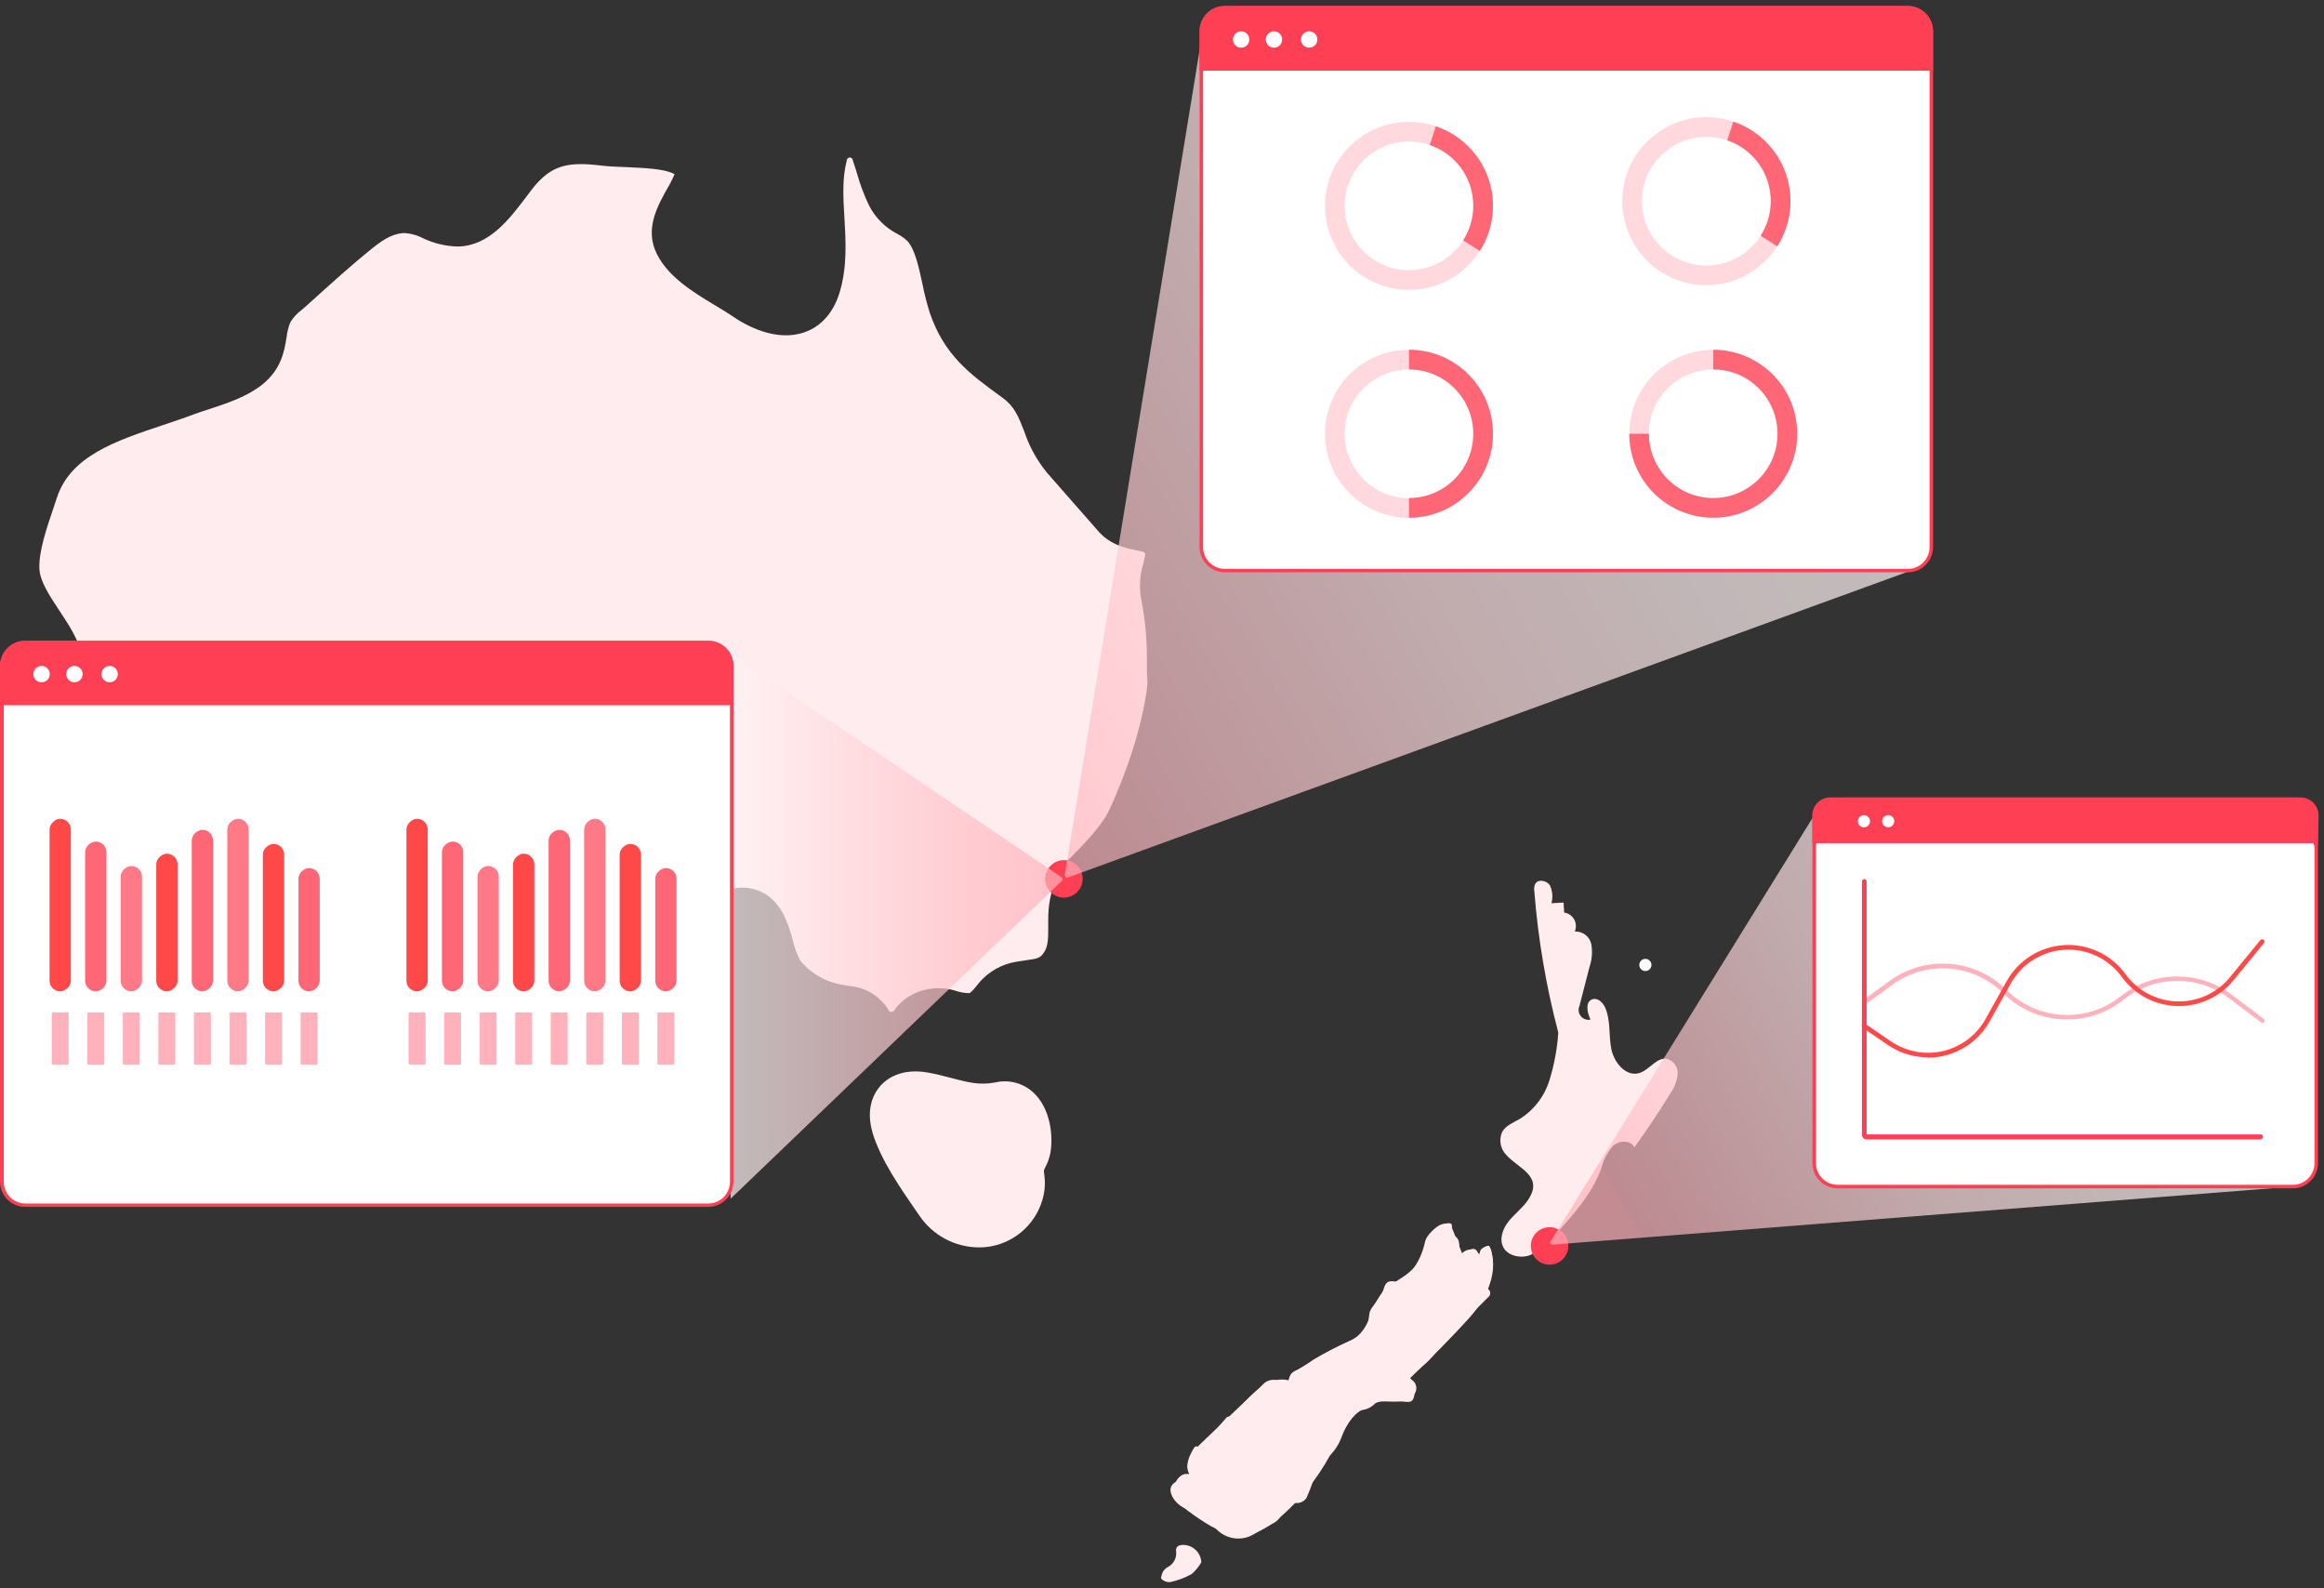 <?xml version="1.0" encoding="UTF-8"?>
<svg width="382px" height="261px" viewBox="0 0 382 261" version="1.1" xmlns="http://www.w3.org/2000/svg" xmlns:xlink="http://www.w3.org/1999/xlink">
    <rect x="0" y="0" width="382" height="261" fill="#333333" stroke="none"/>
    <title>01-australia</title>
    <defs>
        <linearGradient x1="2.831%" y1="69.402%" x2="81.13%" y2="43.277%" id="linearGradient-1">
            <stop stop-color="#FFB2BB" offset="0%"></stop>
            <stop stop-color="#FFB5BE" stop-opacity="0.97" offset="0%"></stop>
            <stop stop-color="#FFC3CA" stop-opacity="0.97" offset="15%"></stop>
            <stop stop-color="#FFDFE2" stop-opacity="0.99" offset="50%"></stop>
            <stop stop-color="#FFF0F1" offset="79%"></stop>
            <stop stop-color="#FFF6F6" offset="100%"></stop>
        </linearGradient>
        <linearGradient x1="-14.651%" y1="74.012%" x2="75.571%" y2="21.8%" id="linearGradient-2">
            <stop stop-color="#FFB2BB" offset="0%"></stop>
            <stop stop-color="#FFB5BE" stop-opacity="0.97" offset="0%"></stop>
            <stop stop-color="#FFC3CA" stop-opacity="0.97" offset="15%"></stop>
            <stop stop-color="#FFDFE2" stop-opacity="0.99" offset="50%"></stop>
            <stop stop-color="#FFF0F1" offset="79%"></stop>
            <stop stop-color="#FFF6F6" offset="100%"></stop>
        </linearGradient>
        <linearGradient x1="99.986%" y1="49.994%" x2="0%" y2="49.994%" id="linearGradient-3">
            <stop stop-color="#FFB2BB" offset="0%"></stop>
            <stop stop-color="#FFBCC3" offset="23%"></stop>
            <stop stop-color="#FFD6DA" offset="61%"></stop>
            <stop stop-color="#FFF6F6" offset="100%"></stop>
        </linearGradient>
    </defs>
    <g id="Our-Story" stroke="none" stroke-width="1" fill="none" fill-rule="evenodd">
        <g id="our-story-web" transform="translate(-239, -707)" fill-rule="nonzero">
            <g id="01" transform="translate(239, 707)">
                <g id="01-australia">
                    <path d="M188.606,112.336 C188.624,112.261 188.624,112.182 188.606,112.107 C188.556,111.189 188.507,110.251 188.507,109.344 C188.602,105.578 188.267,101.813 187.509,98.123 C187.246,96.283 187.389,94.407 187.928,92.628 C188.018,92.239 188.137,91.71 188.227,91.241 C188.277,90.978 188.109,90.722 187.848,90.663 L187.08,90.503 C185.165,90.114 182.542,89.595 180.567,87.341 L172.129,77.727 C170.464,75.704 169.186,73.391 168.359,70.904 C167.442,68.531 166.773,66.825 164.838,65.409 L164.32,65.03 C159.413,61.449 155.174,58.357 152.8,51.316 C152.327,49.802 151.937,48.264 151.633,46.708 C151.055,44.015 150.406,40.973 149.15,39.616 C148.68,39.161 148.146,38.777 147.564,38.479 C145.557,37.453 143.919,35.829 142.876,33.831 C142.058,32.131 141.39,30.362 140.881,28.545 C140.642,27.777 140.422,27.049 140.183,26.381 L140.183,26.381 C140.183,26.106 139.96,25.882 139.684,25.882 C139.409,25.882 139.186,26.106 139.186,26.381 C138.418,29.273 138.597,32.445 138.797,35.786 C139.026,39.716 139.265,43.765 138.049,47.935 C136.832,52.104 134.229,53.919 132.294,54.587 C127.636,56.243 122.679,53.59 120.136,51.794 C119.457,51.326 118.55,50.797 117.602,50.219 C113.902,48.004 109.294,45.232 107.628,40.963 C106.192,37.193 108.197,33.662 109.623,31.089 C110.102,30.291 110.525,29.461 110.89,28.605 L110.83,28.605 C109.224,27.707 105.763,27.608 102.97,27.468 C101.454,27.408 99.978,27.358 98.712,27.199 C93.525,26.56 91.032,27.199 88.419,29.952 C87.85,30.55 87.142,31.478 86.424,32.455 C83.741,35.986 80.439,40.374 75.343,40.514 C73.325,40.485 71.338,40.018 69.518,39.148 C68.529,38.627 67.434,38.337 66.316,38.3 C64.701,38.429 63.324,39.098 61.25,40.763 C57.898,43.446 54.587,46.448 51.385,49.341 L50.268,50.338 L49.58,50.947 C48.825,51.496 48.187,52.191 47.705,52.991 C47.395,53.789 47.191,54.624 47.097,55.475 C46.738,57.669 46.259,60.671 43.107,63.205 C40.594,65.199 37.372,66.257 34.53,67.194 C33.592,67.493 32.704,67.783 31.926,68.072 C30.271,68.7 28.525,69.279 26.83,69.847 C18.98,72.47 11.58,74.954 9.346,81.816 C9.146,82.424 8.937,83.053 8.717,83.701 C7.61,86.962 6.363,90.683 6.473,93.435 C6.553,95.53 8.169,97.954 9.725,100.297 C10.483,101.444 11.27,102.631 11.939,103.848 C14.622,108.755 14.662,113.134 14.692,117.004 C14.659,118.948 14.779,120.893 15.051,122.818 C15.218,123.459 15.459,124.079 15.769,124.664 C16.868,126.618 17.335,128.866 17.105,131.097 C16.705,133.034 15.858,134.851 14.632,136.403 C14.332,136.842 14.023,137.291 13.804,137.67 C13.735,137.79 13.719,137.934 13.761,138.067 C13.803,138.199 13.898,138.308 14.023,138.368 C14.791,138.727 15.898,139.106 16.666,139.365 C17.235,139.565 17.813,139.754 18.362,139.954 C22.441,141.47 25.084,140.243 29.084,138.388 C30.809,137.557 32.577,136.818 34.38,136.174 C37.29,135.277 40.312,134.793 43.357,134.737 C44.623,134.657 45.82,134.588 47.007,134.438 C51.216,133.919 55.215,132.354 59.973,129.371 C68.491,124.025 77.068,121.981 85.496,123.297 C96.019,124.943 102.641,131.386 107.229,136.812 C108.835,138.901 110.95,140.543 113.373,141.579 C113.605,141.662 113.842,141.732 114.081,141.789 C115.661,142.087 117.115,142.855 118.25,143.993 C118.753,144.527 119.14,145.158 119.387,145.848 C119.472,146.09 119.727,146.228 119.976,146.167 C122.082,145.551 124.354,145.917 126.16,147.165 C128.773,149 129.651,152.152 130.349,154.615 C130.594,155.77 131.007,156.882 131.576,157.917 C133.403,160.103 135.983,161.526 138.807,161.906 L139.734,162.066 C141.614,162.214 143.381,163.023 144.721,164.35 C145.266,164.864 145.733,165.456 146.108,166.105 C146.2,166.243 146.355,166.326 146.521,166.326 C146.688,166.326 146.843,166.243 146.935,166.105 C147.527,165.239 148.278,164.495 149.15,163.911 C151.585,162.348 154.599,161.981 157.338,162.914 C157.937,163.096 158.558,163.197 159.183,163.213 C159.453,163.213 159.532,163.213 160.46,162.106 C161.849,160.208 163.85,158.849 166.125,158.256 C167.063,158.036 167.9,157.927 168.649,157.817 C170.703,157.538 171.002,157.438 171.641,156.47 C172.279,155.503 172.319,154.156 172.299,152.052 C172.299,151.753 172.299,151.454 172.299,151.154 C172.299,146.965 173.396,144.941 174.922,142.178 L175.171,141.709 L175.171,141.709 C175.171,141.709 180.886,136.413 182.422,132.942 C188.068,120.544 188.606,112.336 188.606,112.336 Z" id="Path" fill="#FFECEE"></path>
                    <path d="M160.849,205.003 C156.964,204.971 153.342,203.037 151.154,199.827 L150.606,199.039 C148.102,195.428 144.681,190.491 143.415,186.123 C142.228,182.023 143.734,179.55 144.731,178.433 C145.729,177.316 148.132,175.491 152.501,176.269 C153.977,176.528 155.313,176.887 156.49,177.196 C159.113,177.884 161.018,178.383 163.602,177.894 C165.866,177.368 168.242,178.017 169.925,179.62 C172.498,182.053 173.157,186.252 172.678,189.344 C172.516,190.275 172.199,191.172 171.74,191.997 L171.591,192.307 C171.591,192.466 171.591,192.785 171.651,193.035 C171.815,194.156 171.778,195.298 171.541,196.406 C170.628,200.709 167.21,204.037 162.884,204.834 C162.212,204.952 161.531,205.009 160.849,205.003 L160.849,205.003 Z" id="Path" fill="#FFECEE"></path>
                    <path d="M256.139,169.696 C255.961,172.374 255.469,175.022 254.673,177.585 C253.862,180.17 252.167,182.388 249.886,183.849 C248.789,184.487 247.462,184.956 246.894,186.083 C246.359,187.316 246.605,188.75 247.522,189.733 C249.517,192.057 253.806,193.214 251.192,197.174 C250.325,198.49 249.008,199.448 248.011,200.675 C247.013,201.901 246.375,203.667 247.133,205.043 C247.891,206.42 249.956,206.849 251.502,206.28 C253.005,205.581 254.321,204.535 255.342,203.228 C258.433,199.847 261.605,196.346 263.201,192.047 C263.536,190.701 264.174,189.449 265.066,188.387 C266.063,187.389 267.998,187.32 268.647,188.546 C270.715,185.701 272.666,182.778 274.501,179.779 C275.177,178.847 275.609,177.76 275.758,176.618 C275.877,175.44 275.139,174.345 274.003,174.014 C272.287,173.715 271.14,175.84 269.465,176.348 C267.28,177.017 265.286,174.643 264.847,172.359 C264.408,170.075 264.767,167.691 263.849,165.606 C263.47,164.769 262.632,163.931 261.755,164.22 C260.538,164.619 260.867,166.424 261.436,167.571 C260.838,167.695 260.222,167.474 259.839,166.999 C259.456,166.524 259.372,165.874 259.62,165.317 L261.256,158.964 C261.671,157.76 261.781,156.471 261.575,155.214 C261.32,153.928 260.161,153.025 258.852,153.089 C259.13,152.447 259.092,151.712 258.75,151.102 C258.407,150.491 257.8,150.076 257.107,149.977 L257.007,148.332 L255.012,148.441 C255.273,147.476 255.192,146.451 254.783,145.539 C254.264,144.691 252.788,144.412 252.339,145.28 C252.178,145.66 252.129,146.079 252.2,146.487 C252.815,154.325 254.134,162.093 256.139,169.696 L256.139,169.696 Z" id="Path" fill="#FFECEE"></path>
                    <path d="M231.644,226.367 C232.038,225.929 232.472,225.529 232.94,225.171 C234.443,224.131 235.728,222.806 236.72,221.271 C237.667,220.107 238.697,219.014 239.802,217.999 C241.388,216.394 243.004,214.808 244.59,213.212 C244.806,213.065 244.941,212.825 244.953,212.564 C244.964,212.302 244.852,212.051 244.65,211.885 C244.405,211.511 244.364,211.04 244.54,210.629 C245.667,209.043 245.457,207.327 245.148,205.642 C245.088,205.303 244.769,204.714 244.67,204.734 C244.23,204.818 243.82,205.018 243.483,205.313 C243.263,205.512 243.243,205.921 243.054,206.47 C242.814,204.963 242.056,205.103 241.199,205.562 C239.962,206.21 239.922,206.2 239.872,204.874 C239.872,203.876 239.623,203.138 238.526,202.949 C238.586,202.74 238.626,202.527 238.645,202.31 C238.645,201.901 238.745,201.313 238.526,201.133 C238.306,200.954 237.698,201.034 237.349,201.183 C235.922,201.802 234.526,202.749 234.197,204.235 C233.762,206.302 232.757,208.206 231.295,209.731 C230.686,210.379 230.297,210.728 229.36,210.619 C228.063,210.399 227.734,210.778 227.365,212.045 C227.104,212.637 226.769,213.193 226.367,213.701 C225.919,214.449 225.161,215.157 225.081,215.945 C224.811,218.578 224.083,219.475 221.64,220.503 C219.667,221.393 217.746,222.392 215.885,223.495 C215.019,224.115 214.117,224.681 213.182,225.19 C212.274,225.55 211.806,225.988 212.005,227.185 C211.385,227.139 210.769,227.052 210.16,226.926 C209.285,226.584 208.291,226.801 207.636,227.475 C206.16,229.04 204.305,230.267 203.298,232.282 C203.188,232.501 202.769,232.591 202.48,232.701 C202.191,232.811 201.762,232.781 201.592,232.98 C200.146,234.616 198.75,236.291 197.303,237.967 C196.536,237.518 196.416,237.568 195.867,238.645 C195.319,239.722 194.82,240.949 195.568,242.196 L193.224,243.582 C192.586,243.882 192.258,244.599 192.446,245.278 C192.855,247.013 194.99,248.41 196.286,248.13 C197.144,248.669 197.732,249.028 198.281,249.417 C198.57,249.617 198.959,249.816 199.089,250.105 C200.236,252.388 202.923,253.435 205.313,252.529 C206.609,251.95 207.766,251.083 209.043,250.464 C209.821,250.139 210.431,249.508 210.728,248.719 C211,247.583 212.098,246.846 213.252,247.023 C213.865,246.995 214.426,246.672 214.758,246.156 C215.466,244.64 215.925,243.014 216.563,241.468 C216.8,240.884 217.185,240.372 217.68,239.982 C218.93,239.059 219.891,237.8 220.453,236.351 C220.811,235.352 221.279,234.395 221.849,233.499 C222.307,232.714 223.007,232.098 223.844,231.743 C224.507,231.669 225.136,231.41 225.659,230.995 C226.657,230.128 227.654,229.001 229.26,229.998 C229.93,230.262 230.644,230.397 231.364,230.397 C231.594,230.425 231.827,230.372 232.023,230.247 C232.84,229.649 232.591,226.986 231.644,226.367 Z" id="Path" fill="#FFECEE"></path>
                    <path d="M197.463,256.758 C197.427,255.962 197.075,255.214 196.485,254.678 C195.896,254.143 195.117,253.865 194.321,253.905 C193.613,253.965 193.204,254.264 193.324,255.022 C193.428,256.035 192.918,257.012 192.027,257.506 C191.708,257.669 191.431,257.904 191.219,258.194 C191.01,258.593 190.741,259.301 190.9,259.481 C191.276,259.864 191.802,260.061 192.337,260.019 C193.573,259.756 194.763,259.309 195.867,258.693 C196.507,258.145 197.047,257.49 197.463,256.758 Z" id="Path" fill="#FFECEE"></path>
                    <path d="M231.773,226.497 L231.674,226.597 C232.153,226.748 232.536,227.114 232.71,227.586 C232.883,228.058 232.828,228.584 232.561,229.01 C231.957,229.841 230.994,230.333 229.968,230.337 C228.971,230.417 227.973,230.267 226.976,230.337 C224.856,230.719 222.978,231.933 221.759,233.708 C220.565,235.468 219.505,237.315 218.588,239.234 C216.572,242.918 213.937,246.228 210.798,249.018 C208.993,250.624 206.888,252.1 204.475,252.29 C201.483,252.529 198.69,250.724 196.206,248.988 C194.88,248.061 193.454,246.993 193.035,245.437 C192.616,243.882 193.952,241.847 195.508,242.286 C194.511,240.61 196.007,238.556 197.433,237.189 L205.741,229.27 C207.397,227.694 209.402,226.278 211.796,226.846 C211.951,226.064 212.497,225.416 213.242,225.131 C214.176,224.621 215.079,224.055 215.945,223.435 C217.806,222.332 219.727,221.333 221.7,220.443 C225.958,218.668 224.802,213.77 228.542,211.207 C230.157,210.1 232.003,209.212 233.05,207.507 C233.868,206.21 234.047,204.614 234.775,203.248 C235.503,201.882 237.01,200.675 238.446,201.253 L240.331,205.991 C240.706,205.555 241.269,205.328 241.842,205.381 C242.414,205.435 242.925,205.762 243.213,206.26 C243.24,205.42 243.938,204.757 244.779,204.774 C246.535,208.664 244.48,213.262 241.637,216.443 C238.575,219.854 235.085,223.335 231.773,226.497 Z" id="Path" fill="#FFECEE"></path>
                    <circle id="Oval" fill="#FF4054" cx="254.703" cy="204.764" r="3.082"></circle>
                    <path d="M298.169,134.039 L254.813,204.116 C254.792,204.25 254.842,204.386 254.946,204.473 C255.05,204.561 255.193,204.588 255.322,204.545 L376.853,195.019" id="Path" fill="url(#linearGradient-1)" opacity="0.7"></path>
                    <circle id="Oval" fill="#FF4054" cx="174.872" cy="144.442" r="3.082"></circle>
                    <path d="M197.683,5.147 L175.022,143.784 C175.001,143.918 175.051,144.054 175.155,144.141 C175.259,144.229 175.402,144.256 175.53,144.212 L313.779,93.894" id="Path" fill="url(#linearGradient-2)" opacity="0.7"></path>
                    <rect id="Rectangle" fill="#FFFFFF" x="197.463" y="1.287" width="119.976" height="92.478" rx="4"></rect>
                    <path d="M313.589,94.054 L201.323,94.054 C199.031,94.054 197.174,92.196 197.174,89.905 L197.174,5.127 C197.174,2.835 199.031,0.977 201.323,0.977 L313.589,0.977 C315.881,0.977 317.738,2.835 317.738,5.127 L317.738,89.905 C317.738,92.196 315.881,94.054 313.589,94.054 L313.589,94.054 Z M201.323,1.576 C199.351,1.576 197.752,3.175 197.752,5.147 L197.752,89.925 C197.752,91.897 199.351,93.495 201.323,93.495 L313.589,93.495 C315.561,93.495 317.16,91.897 317.16,89.925 L317.16,5.147 C317.16,3.175 315.561,1.576 313.589,1.576 L201.323,1.576 Z" id="Shape" fill="#FF4054"></path>
                    <path d="M231.594,20.028 C223.97,20.028 217.79,26.208 217.79,33.831 C217.79,41.455 223.97,47.635 231.594,47.635 C239.217,47.635 245.398,41.455 245.398,33.831 C245.398,26.208 239.217,20.028 231.594,20.028 L231.594,20.028 Z M231.594,44.404 C225.755,44.404 221.021,39.67 221.021,33.831 C221.021,27.993 225.755,23.259 231.594,23.259 C237.433,23.259 242.166,27.993 242.166,33.831 C242.161,39.666 237.429,44.394 231.594,44.394 L231.594,44.404 Z" id="Shape" fill="#FFD9DD"></path>
                    <path d="M236.002,20.766 L235.005,23.828 L235.005,23.828 C238.079,24.867 240.502,27.265 241.576,30.327 C242.649,33.389 242.253,36.775 240.5,39.507 L240.5,39.507 L243.233,41.252 C245.511,37.682 246.023,33.264 244.621,29.268 C243.22,25.272 240.061,22.141 236.052,20.776 L236.002,20.766 Z" id="Path" fill="#FF6676"></path>
                    <path d="M280.466,19.26 C272.842,19.26 266.662,25.44 266.662,33.063 C266.662,40.687 272.842,46.867 280.466,46.867 C288.089,46.867 294.27,40.687 294.27,33.063 C294.27,25.44 288.089,19.26 280.466,19.26 L280.466,19.26 Z M280.466,43.636 C274.627,43.636 269.893,38.902 269.893,33.063 C269.893,27.225 274.627,22.491 280.466,22.491 C286.305,22.491 291.038,27.225 291.038,33.063 C291.038,38.902 286.305,43.636 280.466,43.636 Z" id="Shape" fill="#FFD9DD"></path>
                    <path d="M284.904,19.998 L283.907,23.06 L283.907,23.06 C286.981,24.099 289.404,26.497 290.478,29.559 C291.551,32.621 291.155,36.007 289.402,38.739 L289.402,38.739 L292.135,40.484 C294.413,36.914 294.925,32.496 293.523,28.5 C292.122,24.504 288.963,21.373 284.954,20.008 L284.904,19.998 Z" id="Path" fill="#FF6676"></path>
                    <path d="M231.594,57.49 C223.97,57.49 217.79,63.67 217.79,71.293 C217.79,78.917 223.97,85.097 231.594,85.097 C239.217,85.097 245.398,78.917 245.398,71.293 C245.398,63.67 239.217,57.49 231.594,57.49 L231.594,57.49 Z M231.594,81.866 C225.755,81.866 221.021,77.132 221.021,71.293 C221.021,65.454 225.755,60.721 231.594,60.721 C237.433,60.721 242.166,65.454 242.166,71.293 C242.161,77.128 237.429,81.856 231.594,81.856 L231.594,81.866 Z" id="Shape" fill="#FFD9DD"></path>
                    <path d="M281.603,57.489 C273.98,57.501 267.81,63.688 267.819,71.31 C267.828,78.932 274.014,85.105 281.636,85.097 C289.258,85.09 295.432,78.906 295.427,71.283 C295.424,67.621 293.966,64.109 291.373,61.522 C288.78,58.935 285.266,57.484 281.603,57.489 L281.603,57.489 Z M281.603,81.866 C275.764,81.866 271.03,77.132 271.03,71.293 C271.03,65.454 275.764,60.721 281.603,60.721 C287.442,60.721 292.175,65.454 292.175,71.293 C292.17,77.128 287.438,81.856 281.603,81.856 L281.603,81.866 Z" id="Shape" fill="#FFD9DD"></path>
                    <path d="M231.594,85.087 C239.217,85.087 245.398,78.907 245.398,71.283 C245.398,63.66 239.217,57.48 231.594,57.48 L231.594,60.711 C237.433,60.711 242.166,65.444 242.166,71.283 C242.166,77.122 237.433,81.856 231.594,81.856 L231.594,85.087 Z" id="Path" fill="#FF6676"></path>
                    <path d="M281.603,57.48 L281.603,60.711 C287.442,60.711 292.175,65.444 292.175,71.283 C292.175,77.122 287.442,81.856 281.603,81.856 C275.764,81.856 271.03,77.122 271.03,71.283 L267.799,71.283 C267.799,76.867 271.162,81.9 276.32,84.037 C281.478,86.173 287.416,84.992 291.364,81.044 C295.312,77.096 296.493,71.159 294.356,66.001 C292.219,60.843 287.186,57.48 281.603,57.48 L281.603,60.711" id="Path" fill="#FF6676"></path>
                    <path d="M317.449,11.32 L317.449,5.147 C317.449,3.015 315.721,1.287 313.589,1.287 L201.323,1.287 C199.191,1.287 197.463,3.015 197.463,5.147 L197.463,11.32 L317.449,11.32 Z" id="Path" fill="#FF4054"></path>
                    <path d="M317.738,11.61 L197.174,11.61 L197.174,5.147 C197.174,2.855 199.031,0.997 201.323,0.997 L313.589,0.997 C315.881,0.997 317.738,2.855 317.738,5.147 L317.738,11.61 Z M197.762,11.031 L317.16,11.031 L317.16,5.147 C317.16,3.175 315.561,1.576 313.589,1.576 L201.323,1.576 C199.351,1.576 197.752,3.175 197.752,5.147 L197.762,11.031 Z" id="Shape" fill="#FF4054"></path>
                    <circle id="Oval" fill="#FFFFFF" cx="204.006" cy="6.493" r="1.346"></circle>
                    <circle id="Oval" fill="#FFFFFF" transform="translate(209.402, 6.491) rotate(-45) translate(-209.402, -6.491) " cx="209.402" cy="6.491" r="1.346"></circle>
                    <circle id="Oval" fill="#FFFFFF" transform="translate(215.188, 6.49) rotate(-45) translate(-215.188, -6.49) " cx="215.188" cy="6.49" r="1.346"></circle>
                    <path d="M308.133,131.386 L370.739,131.386 C376.248,131.386 380.713,135.852 380.713,141.36 L380.713,191.01 C380.713,193.219 378.923,195.01 376.713,195.01 L302.159,195.01 C299.95,195.01 298.159,193.219 298.159,191.01 L298.159,141.36 C298.159,135.852 302.625,131.386 308.133,131.386 Z" id="Rectangle" fill="#FFFFFF"></path>
                    <path d="M376.863,195.299 L302.059,195.299 C299.768,195.299 297.91,193.441 297.91,191.15 L297.91,135.246 C297.91,132.954 299.768,131.097 302.059,131.097 L376.863,131.097 C379.155,131.097 381.013,132.954 381.013,135.246 L381.013,191.15 C381.013,193.441 379.155,195.299 376.863,195.299 Z M302.059,131.675 C300.087,131.675 298.489,133.274 298.489,135.246 L298.489,191.15 C298.489,193.122 300.087,194.72 302.059,194.72 L376.863,194.72 C378.835,194.72 380.434,193.122 380.434,191.15 L380.434,135.246 C380.434,133.274 378.835,131.675 376.863,131.675 L302.059,131.675 Z" id="Shape" fill="#FF4054"></path>
                    <path d="M380.713,138.288 L380.713,134.039 C380.713,132.574 379.526,131.386 378.06,131.386 L300.823,131.386 C299.357,131.386 298.169,132.574 298.169,134.039 L298.169,138.288 L380.713,138.288 Z" id="Path" fill="#FF4054"></path>
                    <path d="M381.003,138.577 L297.88,138.577 L297.88,134.039 C297.88,132.387 299.22,131.047 300.872,131.047 L378.12,131.047 C379.773,131.047 381.112,132.387 381.112,134.039 L381.003,138.577 Z M298.419,137.999 L380.394,137.999 L380.394,134.009 C380.394,133.382 380.145,132.781 379.702,132.338 C379.259,131.894 378.657,131.645 378.03,131.645 L300.823,131.645 C299.517,131.645 298.459,132.704 298.459,134.009 L298.419,137.999 Z" id="Shape" fill="#FF4054"></path>
                    <circle id="Oval" fill="#FFFFFF" cx="270.452" cy="158.585" r="1"></circle>
                    <circle id="Oval" fill="#FFFFFF" transform="translate(306.376, 134.972) rotate(-45) translate(-306.376, -134.972) " cx="306.376" cy="134.972" r="1"></circle>
                    <circle id="Oval" fill="#FFFFFF" transform="translate(310.364, 134.964) rotate(-45) translate(-310.364, -134.964) " cx="310.364" cy="134.964" r="1"></circle>
                    <path d="M371.847,168.08 C371.763,168.079 371.683,168.051 371.617,168 L366.331,164.011 C361.185,160.162 354.09,160.273 349.066,164.28 C343.179,168.992 334.7,168.564 329.318,163.283 L329.258,163.223 C324.346,158.349 316.62,157.77 311.036,161.856 L306.677,165.028 C306.504,165.155 306.26,165.117 306.134,164.943 C306.007,164.77 306.045,164.526 306.218,164.4 L310.577,161.228 C316.468,156.918 324.617,157.532 329.797,162.674 L329.857,162.734 C334.946,167.763 342.993,168.192 348.587,163.731 C353.888,159.507 361.372,159.392 366.8,163.452 L372.086,167.442 C372.218,167.542 372.271,167.715 372.22,167.872 C372.168,168.03 372.022,168.137 371.857,168.14 L371.847,168.08 Z" id="Path" fill="#FFB2BB"></path>
                    <path d="M316.92,173.775 C314.589,173.78 312.309,173.086 310.377,171.78 L306.208,168.938 C306.08,168.866 306.003,168.727 306.009,168.58 C306.017,168.432 306.107,168.301 306.242,168.242 C306.377,168.183 306.534,168.205 306.647,168.299 L310.816,171.142 C313.33,172.854 316.447,173.43 319.407,172.73 C322.366,172.03 324.895,170.118 326.376,167.462 L329.837,161.258 C331.768,157.796 335.332,155.559 339.289,155.325 C343.246,155.09 347.049,156.891 349.375,160.101 C351.342,162.819 354.457,164.473 357.811,164.578 C361.164,164.683 364.377,163.229 366.511,160.639 L371.497,154.545 C371.578,154.419 371.724,154.35 371.873,154.369 C372.022,154.387 372.147,154.489 372.194,154.631 C372.242,154.773 372.204,154.93 372.096,155.034 L367.109,161.128 C364.822,163.898 361.381,165.453 357.791,165.34 C354.201,165.227 350.865,163.458 348.757,160.55 C346.585,157.554 343.035,155.873 339.341,156.091 C335.647,156.309 332.319,158.396 330.515,161.627 L327.054,167.831 C325.014,171.518 321.134,173.809 316.92,173.815 L316.92,173.775 Z" id="Path" fill="#FF4949"></path>
                    <path d="M371.647,187.26 L306.817,187.26 C306.393,187.26 306.049,186.916 306.049,186.492 L306.049,144.931 C306.024,144.779 306.092,144.626 306.221,144.543 C306.35,144.459 306.516,144.459 306.645,144.543 C306.774,144.626 306.841,144.779 306.817,144.931 L306.817,186.432 L371.647,186.432 C371.836,186.462 371.974,186.625 371.974,186.816 C371.974,187.007 371.836,187.169 371.647,187.2 L371.647,187.26 Z" id="Path" fill="#FF4054"></path>
                    <path d="M120.086,107.399 L174.483,144.173 C174.579,144.239 174.64,144.344 174.649,144.46 C174.659,144.576 174.616,144.69 174.533,144.771 L120.086,197.014" id="Path" fill="url(#linearGradient-3)" opacity="0.7"></path>
                    <rect id="Rectangle" fill="#FFFFFF" x="0.289" y="105.584" width="119.976" height="92.478" rx="4"></rect>
                    <path d="M116.415,198.341 L4.189,198.341 C1.901,198.363 0.027,196.529 -5.66950026e-14,194.242 L-5.66950026e-14,109.463 C-5.66950026e-14,107.172 1.858,105.314 4.149,105.314 L116.415,105.314 C118.707,105.314 120.564,107.172 120.564,109.463 L120.564,194.242 C120.537,196.514 118.687,198.341 116.415,198.341 L116.415,198.341 Z M4.189,105.873 C2.217,105.873 0.618,107.471 0.618,109.443 L0.618,194.222 C0.618,196.194 2.217,197.792 4.189,197.792 L116.415,197.792 C118.38,197.792 119.975,196.206 119.986,194.242 L119.986,109.463 C119.986,107.491 118.387,105.893 116.415,105.893 L4.189,105.873 Z" id="Shape" fill="#FF4054"></path>
                    <path d="M120.275,115.617 L120.275,109.463 C120.275,107.332 118.547,105.604 116.415,105.604 L4.189,105.604 C2.057,105.604 0.329,107.332 0.329,109.463 L0.329,115.637 L120.275,115.617 Z" id="Path" fill="#FF4054"></path>
                    <path d="M120.564,115.907 L0,115.907 L0,109.463 C0,107.172 1.858,105.314 4.149,105.314 L116.415,105.314 C118.707,105.314 120.564,107.172 120.564,109.463 L120.564,115.907 Z M0.588,115.328 L119.986,115.328 L119.986,109.463 C119.986,107.491 118.387,105.893 116.415,105.893 L4.189,105.893 C2.217,105.893 0.618,107.491 0.618,109.463 L0.588,115.328 Z" id="Shape" fill="#FF4054"></path>
                    <circle id="Oval" fill="#FFFFFF" cx="6.832" cy="110.79" r="1.346"></circle>
                    <circle id="Oval" fill="#FFFFFF" transform="translate(12.233, 110.788) rotate(-45) translate(-12.233, -110.788) " cx="12.233" cy="110.788" r="1.346"></circle>
                    <circle id="Oval" fill="#FFFFFF" transform="translate(18.019, 110.787) rotate(-45) translate(-18.019, -110.787) " cx="18.019" cy="110.787" r="1.346"></circle>
                    <rect id="Rectangle" fill="#FF4949" transform="translate(9.899, 148.746) rotate(-90) translate(-9.899, -148.746) " x="-4.279" y="146.995" width="28.356" height="3.501" rx="1.745"></rect>
                    <rect id="Rectangle" fill="#FF6676" transform="translate(15.744, 150.616) rotate(-90) translate(-15.744, -150.616) " x="3.436" y="148.865" width="24.616" height="3.501" rx="1.745"></rect>
                    <rect id="Rectangle" fill="#FF7987" transform="translate(21.588, 152.625) rotate(-90) translate(-21.588, -152.625) " x="11.29" y="150.875" width="20.596" height="3.501" rx="1.745"></rect>
                    <rect id="Rectangle" fill="#FF4949" transform="translate(27.433, 151.613) rotate(-90) translate(-27.433, -151.613) " x="16.123" y="149.863" width="22.621" height="3.501" rx="1.745"></rect>
                    <rect id="Rectangle" fill="#FF6676" transform="translate(33.268, 149.653) rotate(-90) translate(-33.268, -149.653) " x="19.998" y="147.903" width="26.541" height="3.501" rx="1.745"></rect>
                    <rect id="Rectangle" fill="#FF7987" transform="translate(39.113, 148.746) rotate(-90) translate(-39.113, -148.746) " x="24.935" y="146.995" width="28.356" height="3.501" rx="1.745"></rect>
                    <rect id="Rectangle" fill="#FF4949" transform="translate(44.957, 150.81) rotate(-90) translate(-44.957, -150.81) " x="32.844" y="149.06" width="24.227" height="3.501" rx="1.745"></rect>
                    <rect id="Rectangle" fill="#FF6676" transform="translate(50.802, 152.795) rotate(-90) translate(-50.802, -152.795) " x="40.674" y="151.045" width="20.257" height="3.501" rx="1.745"></rect>
                    <rect id="Rectangle" fill="#FFB2BB" transform="translate(9.899, 170.683) rotate(-90) translate(-9.899, -170.683) " x="5.61" y="169.292" width="8.578" height="2.783" rx="0.199"></rect>
                    <rect id="Rectangle" fill="#FFB2BB" transform="translate(15.744, 170.683) rotate(-90) translate(-15.744, -170.683) " x="11.455" y="169.292" width="8.578" height="2.783" rx="0.199"></rect>
                    <rect id="Rectangle" fill="#FFB2BB" transform="translate(21.579, 170.683) rotate(-90) translate(-21.579, -170.683) " x="17.29" y="169.292" width="8.578" height="2.783" rx="0.199"></rect>
                    <rect id="Rectangle" fill="#FFB2BB" transform="translate(27.423, 170.683) rotate(-90) translate(-27.423, -170.683) " x="23.134" y="169.292" width="8.578" height="2.783" rx="0.199"></rect>
                    <rect id="Rectangle" fill="#FFB2BB" transform="translate(33.268, 170.673) rotate(-90) translate(-33.268, -170.673) " x="28.979" y="169.282" width="8.578" height="2.783" rx="0.199"></rect>
                    <rect id="Rectangle" fill="#FFB2BB" transform="translate(39.113, 170.683) rotate(-90) translate(-39.113, -170.683) " x="34.824" y="169.292" width="8.578" height="2.783" rx="0.199"></rect>
                    <rect id="Rectangle" fill="#FFB2BB" transform="translate(44.957, 170.683) rotate(-90) translate(-44.957, -170.683) " x="40.669" y="169.292" width="8.578" height="2.783" rx="0.199"></rect>
                    <rect id="Rectangle" fill="#FFB2BB" transform="translate(50.802, 170.683) rotate(-90) translate(-50.802, -170.683) " x="46.513" y="169.292" width="8.578" height="2.783" rx="0.199"></rect>
                    <rect id="Rectangle" fill="#FF4949" transform="translate(68.556, 148.746) rotate(-90) translate(-68.556, -148.746) " x="54.378" y="146.995" width="28.356" height="3.501" rx="1.745"></rect>
                    <rect id="Rectangle" fill="#FF6676" transform="translate(74.39, 150.616) rotate(-90) translate(-74.39, -150.616) " x="62.082" y="148.865" width="24.616" height="3.501" rx="1.745"></rect>
                    <rect id="Rectangle" fill="#FF7987" transform="translate(80.235, 152.625) rotate(-90) translate(-80.235, -152.625) " x="69.937" y="150.875" width="20.596" height="3.501" rx="1.745"></rect>
                    <rect id="Rectangle" fill="#FF4949" transform="translate(86.08, 151.613) rotate(-90) translate(-86.08, -151.613) " x="74.769" y="149.863" width="22.621" height="3.501" rx="1.745"></rect>
                    <rect id="Rectangle" fill="#FF6676" transform="translate(91.924, 149.653) rotate(-90) translate(-91.924, -149.653) " x="78.654" y="147.903" width="26.541" height="3.501" rx="1.745"></rect>
                    <rect id="Rectangle" fill="#FF7987" transform="translate(97.769, 148.746) rotate(-90) translate(-97.769, -148.746) " x="83.591" y="146.995" width="28.356" height="3.501" rx="1.745"></rect>
                    <rect id="Rectangle" fill="#FF4949" transform="translate(103.604, 150.81) rotate(-90) translate(-103.604, -150.81) " x="91.49" y="149.06" width="24.227" height="3.501" rx="1.745"></rect>
                    <rect id="Rectangle" fill="#FF6676" transform="translate(109.458, 152.795) rotate(-90) translate(-109.458, -152.795) " x="99.33" y="151.045" width="20.257" height="3.501" rx="1.745"></rect>
                    <rect id="Rectangle" fill="#FFB2BB" transform="translate(68.546, 170.673) rotate(-90) translate(-68.546, -170.673) " x="64.257" y="169.282" width="8.578" height="2.783" rx="0.199"></rect>
                    <rect id="Rectangle" fill="#FFB2BB" transform="translate(74.39, 170.683) rotate(-90) translate(-74.39, -170.683) " x="70.101" y="169.292" width="8.578" height="2.783" rx="0.199"></rect>
                    <rect id="Rectangle" fill="#FFB2BB" transform="translate(80.235, 170.683) rotate(-90) translate(-80.235, -170.683) " x="75.946" y="169.292" width="8.578" height="2.783" rx="0.199"></rect>
                    <rect id="Rectangle" fill="#FFB2BB" transform="translate(86.08, 170.683) rotate(-90) translate(-86.08, -170.683) " x="81.791" y="169.292" width="8.578" height="2.783" rx="0.199"></rect>
                    <rect id="Rectangle" fill="#FFB2BB" transform="translate(91.914, 170.683) rotate(-90) translate(-91.914, -170.683) " x="87.626" y="169.292" width="8.578" height="2.783" rx="0.199"></rect>
                    <rect id="Rectangle" fill="#FFB2BB" transform="translate(97.759, 170.683) rotate(-90) translate(-97.759, -170.683) " x="93.47" y="169.292" width="8.578" height="2.783" rx="0.199"></rect>
                    <rect id="Rectangle" fill="#FFB2BB" transform="translate(103.604, 170.673) rotate(-90) translate(-103.604, -170.673) " x="99.315" y="169.282" width="8.578" height="2.783" rx="0.199"></rect>
                    <rect id="Rectangle" fill="#FFB2BB" transform="translate(109.448, 170.683) rotate(-90) translate(-109.448, -170.683) " x="105.16" y="169.292" width="8.578" height="2.783" rx="0.199"></rect>
                </g>
            </g>
        </g>
    </g>
</svg>